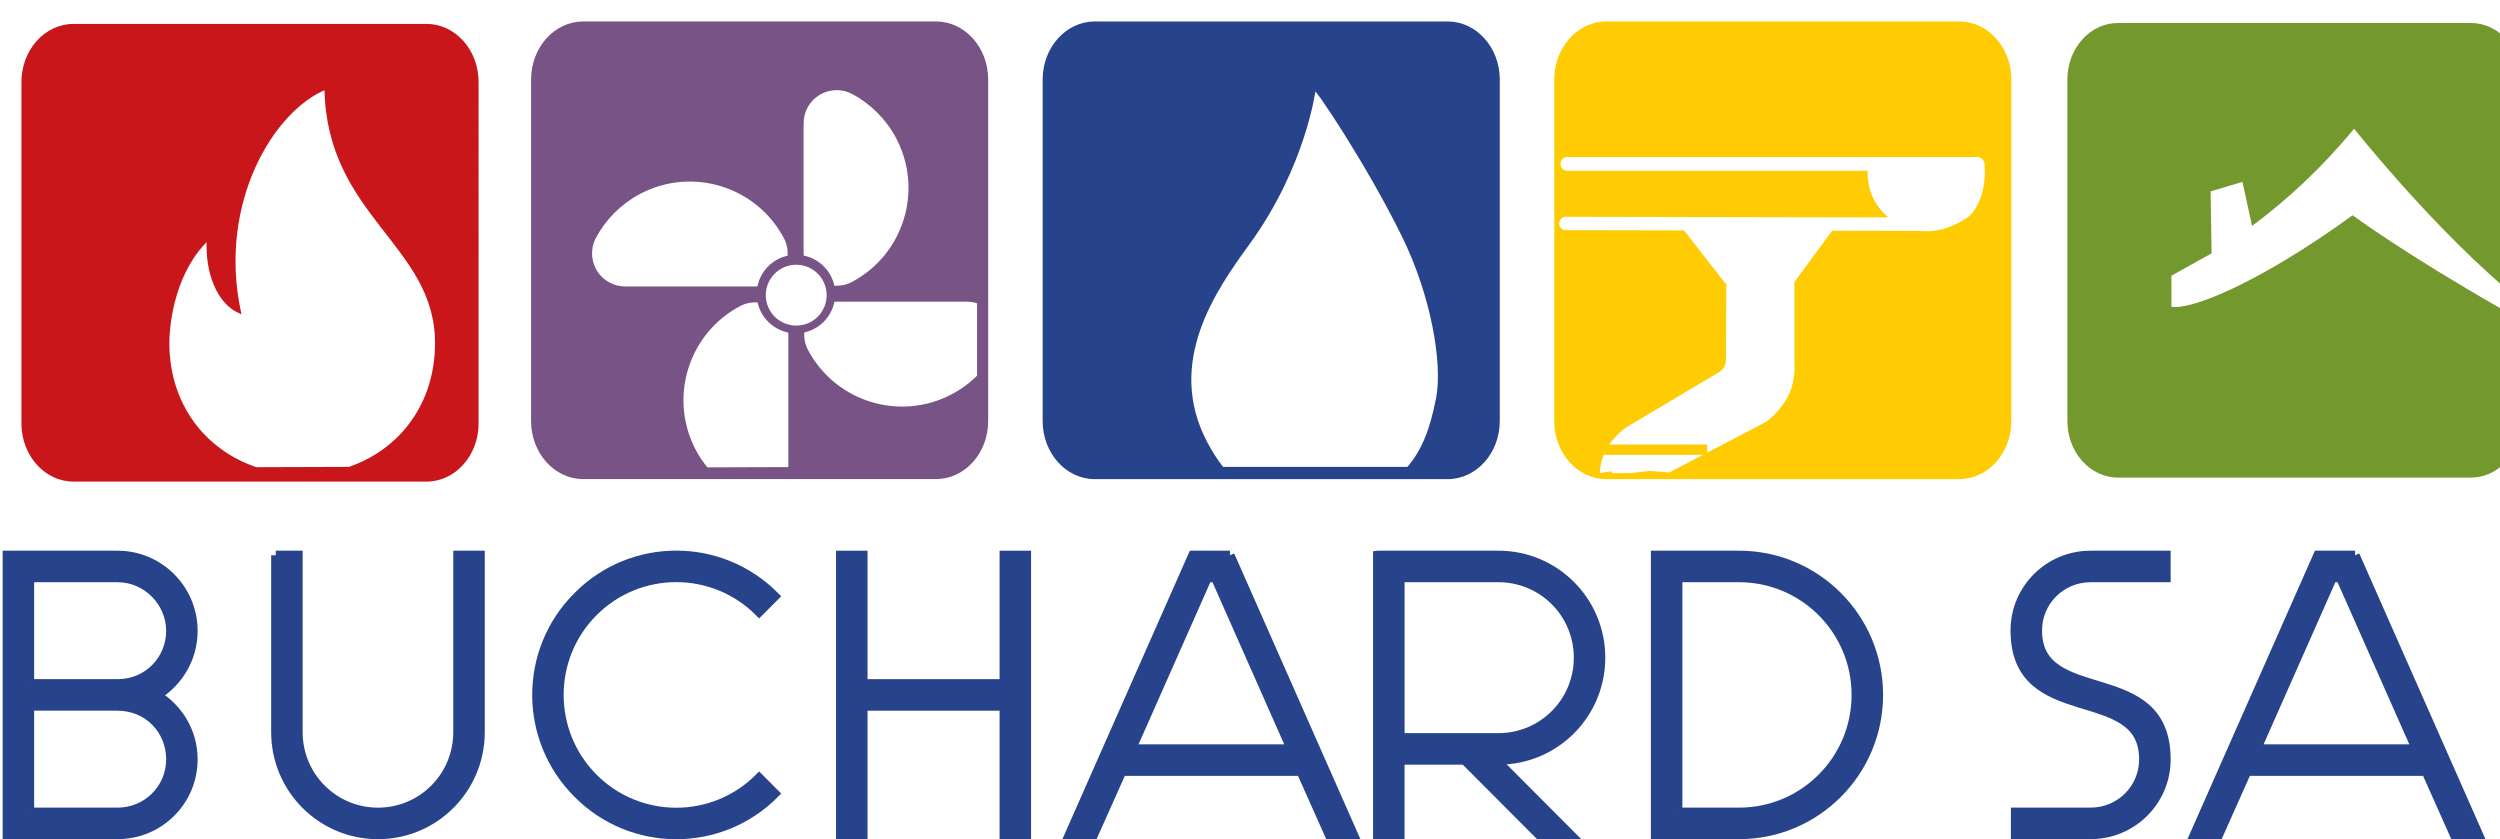 <?xml version="1.0" encoding="UTF-8"?><svg id="Calque_2" xmlns="http://www.w3.org/2000/svg" xmlns:xlink="http://www.w3.org/1999/xlink" viewBox="0 0 815.79 273.86"><defs><style>.cls-1{filter:url(#drop-shadow-2);}.cls-1,.cls-2{fill:#ffcc03;stroke:#ffcc03;}.cls-1,.cls-2,.cls-3,.cls-4,.cls-5,.cls-6,.cls-7{stroke-miterlimit:10;}.cls-3{fill:none;}.cls-3,.cls-6{stroke:#fff;}.cls-8{stroke-width:3px;}.cls-8,.cls-7{fill:#27438b;stroke:#27438b;}.cls-4{fill:#775386;filter:url(#drop-shadow-5);stroke:#775386;}.cls-5{fill:#c8161b;filter:url(#drop-shadow-1);stroke:#c8161b;}.cls-6{fill:#fff;}.cls-9{fill:#73982d;filter:url(#drop-shadow-4);stroke-width:0px;}.cls-7{filter:url(#drop-shadow-3);}</style><filter id="drop-shadow-1" filterUnits="userSpaceOnUse"><feOffset dx="7" dy="7"/><feGaussianBlur result="blur" stdDeviation="5"/><feFlood flood-color="#1d1d1b" flood-opacity=".3"/><feComposite in2="blur" operator="in"/><feComposite in="SourceGraphic"/></filter><filter id="drop-shadow-2" filterUnits="userSpaceOnUse"><feOffset dx="7" dy="7"/><feGaussianBlur result="blur-2" stdDeviation="5"/><feFlood flood-color="#1d1d1b" flood-opacity=".3"/><feComposite in2="blur-2" operator="in"/><feComposite in="SourceGraphic"/></filter><filter id="drop-shadow-3" filterUnits="userSpaceOnUse"><feOffset dx="7" dy="7"/><feGaussianBlur result="blur-3" stdDeviation="5"/><feFlood flood-color="#1d1d1b" flood-opacity=".3"/><feComposite in2="blur-3" operator="in"/><feComposite in="SourceGraphic"/></filter><filter id="drop-shadow-4" filterUnits="userSpaceOnUse"><feOffset dx="7" dy="7"/><feGaussianBlur result="blur-4" stdDeviation="5"/><feFlood flood-color="#1d1d1b" flood-opacity=".3"/><feComposite in2="blur-4" operator="in"/><feComposite in="SourceGraphic"/></filter><filter id="drop-shadow-5" filterUnits="userSpaceOnUse"><feOffset dx="7" dy="7"/><feGaussianBlur result="blur-5" stdDeviation="5"/><feFlood flood-color="#1d1d1b" flood-opacity=".3"/><feComposite in2="blur-5" operator="in"/><feComposite in="SourceGraphic"/></filter></defs><g id="Calque_1-2"><path class="cls-6" d="m129.19,5.07H20.21c-8.63,0-15.63,7.85-15.63,17.51v105.69c0,9.66,5.65,17.88,14.28,17.88l57.73-.19c-16.82-5.62-28.82-20.7-28.82-40.98,0-7.28,2.18-23.84,13.2-34.19-.66,10.96,3.17,20.77,10.13,23.94-7.6-35.84,11.02-66.2,28.27-73.01.6,41.7,36.09,50.85,36.09,83.27,0,20.16-11.87,35.19-28.53,40.88l22.25-.07c8.63,0,15.62-7.84,15.62-17.51V22.57c0-9.66-6.99-17.51-15.62-17.51Z"/><path class="cls-5" d="m132.15,1.3H17.02C7.89,1.3.5,9.56.5,19.75v111.45c0,10.18,7.39,18.46,16.52,18.46h115.13c9.12,0,16.52-8.28,16.52-18.46V19.75c0-10.19-7.4-18.46-16.52-18.46Zm-25.21,144.55l-30.35.1c-16.82-5.62-28.82-20.7-28.82-40.98,0-7.28,2.18-23.84,13.2-34.19-.66,10.96,3.17,20.77,10.13,23.94-7.6-35.84,11.02-66.2,28.27-73.01.6,41.7,36.09,50.85,36.09,83.27,0,20.16-11.87,35.19-28.53,40.88Z"/><path class="cls-1" d="m632.33.5h-115.14c-9.12,0-16.51,8.27-16.51,18.46v111.43c0,10.19,7.39,18.46,16.51,18.46h115.14c9.12,0,16.5-8.27,16.5-18.46V18.96c0-10.19-7.39-18.46-16.5-18.46Zm7.3,57.56c-1.29,3.37-2.95,5.15-3.61,5.76-.08.08-6.28,5.15-14.47,5.15-.78,0-1.57-.04-2.37-.12l-28.08-.06-12.07,16.43v25.84c.08.85.43,5.68-1.66,10.52-2.24,5.2-7.25,9.12-7.46,9.29l-.2.14-31.9,16.68-6.44-.52-6.56.74h-6.41c0-.19.03-.37.03-.55l-3.87.55c0-11.32,10.13-16.74,11.23-17.3l27.92-16.62c1.23-.73,2-2.08,2.01-3.51l.09-24.55h-.09l-13.43-17.25-38.37-.08c-1.47,0-2.65-1.2-2.65-2.68,0-1.48,1.19-2.68,2.66-2.68l103.94.21c-5.04-4.79-5.95-10.64-5.95-14.22h-97.48c-1.51,0-2.73-1.23-2.73-2.75s1.22-2.75,2.73-2.75h133.8c1.1,0,2.04.66,2.47,1.6h.28s.08.95.08.95c.37,4.34-.11,8.3-1.43,11.76Z"/><path class="cls-3" d="m474.1,125.56V23.32c.65-14.6-3.92-16.25-15.77-15.79h-99.08c-8.72,0-15.77,7.07-15.77,15.79v102.25c0,8.73,7.05,15.79,15.77,15.79l28.89,1.67c-1.86-2.3-2.09-5.8-3.78-8.89-13.9-25.46,5.16-49.24,16.05-63.69,18.4-24.43,21.46-48.55,21.46-48.55-.26-1.93,17.38,23.38,29.05,46.28,9.53,18.64,14.61,39.41,12.48,50.35-2.01,10.15-3.75,19.39-8.59,24.72l3.53-1.89c5.48-.51,17.15,3.99,15.77-15.79Z"/><path class="cls-7" d="m465.38.5h-115.13c-9.13,0-16.52,8.27-16.52,18.46v111.44c0,10.19,7.4,18.45,16.52,18.45h115.13c9.12,0,16.52-8.26,16.52-18.45V18.96c0-10.19-7.41-18.46-16.52-18.46Zm-3.24,122.31c-2.01,10.54-4.82,17.51-9.66,23.04h-60.63c-1.86-2.38-3.67-5.14-5.36-8.34-13.9-26.42,3.02-50.23,13.92-65.23,18.4-25.35,21.46-50.37,21.46-50.37-.26-2,17.38,24.26,29.05,48.02,9.53,19.34,13.36,41.54,11.22,52.89Z"/><path class="cls-9" d="m799.27.5h-115.13c-9.12,0-16.52,8.26-16.52,18.45v111.44c0,10.19,7.4,18.46,16.52,18.46h115.13c9.12,0,16.52-8.26,16.52-18.46V18.95c0-10.19-7.39-18.45-16.52-18.45Zm10.03,89.49v3.83c-32.08-18.3-48.6-30.58-48.6-30.58-31.52,22.85-53.36,31.06-59.14,29.83v-10.05s-3.63,1.93,13.11-7.36l-.32-20.2,10.4-3.12,3.13,14.38c11.21-8.33,22.6-18.73,33.3-31.73,0,0,22.76,28.82,48.13,50.99v4.02Z"/><path class="cls-8" d="m2.36,181.2h36.02c13.58,0,24.61,11.06,24.61,24.66,0,8.87-4.72,16.65-11.76,21.02,7.04,4.37,11.76,12.03,11.76,20.9,0,13.61-11.03,24.55-24.61,24.55H2.36v-91.13Zm7.28,41.92h28.74c9.94,0,17.34-7.9,17.34-17.26s-7.76-17.37-17.34-17.37H9.64v34.63Zm0,41.92h28.74c9.58,0,17.34-7.66,17.34-17.26s-7.4-17.37-17.34-17.37H9.64v34.63Z"/><path class="cls-8" d="m89.98,181.2h7.28v57.72c0,14.45,11.64,26.13,26.08,26.13s26.07-11.67,26.07-26.13v-57.72h7.28v57.72c0,18.47-14.92,33.42-33.35,33.42s-33.35-14.95-33.35-33.42v-57.72Z"/><path class="cls-8" d="m252.81,258.96c-17.7,17.86-46.57,17.86-64.27,0-17.83-17.74-17.83-46.66,0-64.39,17.7-17.86,46.57-17.86,64.27,0l-5.09,5.1c-14.92-14.95-39.18-14.95-54.1,0-14.92,14.94-14.92,39.24,0,54.19,14.92,14.95,39.18,14.95,54.1,0l5.09,5.1Z"/><path class="cls-8" d="m327.68,230.41h-46.09v41.92h-7.28v-91.13h7.28v41.92h46.09v-41.92h7.28v91.13h-7.28v-41.92Z"/><path class="cls-8" d="m401.36,181.2l40.26,91.13h-7.88l-9.21-20.66h-58.46l-9.22,20.66h-7.88l40.27-91.13h12.13Zm-32.14,63.19h52.15l-24.74-55.89h-2.66l-24.75,55.89Z"/><path class="cls-8" d="m449.56,181.2h39.42c18.44,0,33.35,14.95,33.35,33.41s-14.92,33.41-33.35,33.41h-.85l24.25,24.31h-10.19l-24.25-24.31h-21.11v24.31h-7.28v-91.13Zm7.28,59.53h32.14c14.43,0,26.08-11.66,26.08-26.12s-11.65-26.12-26.08-26.12h-32.14v52.24Z"/><path class="cls-8" d="m540.21,181.2h27.29c25.11,0,45.48,20.41,45.48,45.56s-20.37,45.57-45.48,45.57h-27.29v-91.13Zm7.28,83.84h20.01c21.1,0,38.2-17.13,38.2-38.28s-17.1-38.27-38.2-38.27h-20.01v76.55Z"/><path class="cls-8" d="m657.69,265.04h24.5c9.58,0,17.34-7.66,17.34-17.26,0-25.52-41.96-9.48-41.96-42.04,0-13.61,11.04-24.54,24.62-24.54h24.63v7.29h-24.63c-9.58,0-17.34,7.66-17.34,17.25,0,25.51,41.97,9.48,41.97,42.04,0,13.61-11.04,24.55-24.63,24.55h-24.5v-7.29Z"/><path class="cls-8" d="m768.49,181.2l40.26,91.13h-7.88l-9.21-20.66h-58.46l-9.22,20.66h-7.88l40.27-91.13h12.13Zm-32.14,63.19h52.15l-24.74-55.89h-2.67l-24.75,55.89Z"/><path class="cls-4" d="m298.44.5h-115.12c-9.13,0-16.52,8.26-16.52,18.46v111.42c0,10.19,7.4,18.45,16.52,18.45h115.12c9.12,0,16.52-8.25,16.52-18.45V18.96c0-10.19-7.4-18.46-16.52-18.46Zm-43.72,32.77c0-1.82.43-3.61,1.26-5.23,2.86-5.55,9.68-7.72,15.23-4.86,6.23,3.3,11.33,8.4,14.64,14.64,9.11,17.2,2.56,38.53-14.64,47.64-1.95,1.04-4.17,1.46-6.36,1.22-.96-5.06-4.96-8.98-10.03-9.86-.06-.48-.09-.96-.1-1.44v-42.11Zm-62.9,52.45c-5.55-2.86-7.72-9.68-4.86-15.23,3.3-6.23,8.4-11.33,14.64-14.64,17.2-9.11,38.53-2.56,47.64,14.64,1.04,1.95,1.46,4.17,1.22,6.36-5.06.96-8.98,4.96-9.86,10.03-.48.06-.96.09-1.44.1h-42.11c-1.82,0-3.61-.43-5.23-1.26Zm58.94,58.93c0,.43-.03.85-.07,1.27l-27.09.09c-1.51-1.83-2.85-3.8-3.97-5.91-9.11-17.2-2.56-38.53,14.64-47.65,1.95-1.04,4.17-1.46,6.36-1.22.96,5.06,4.96,8.98,10.03,9.86.06.48.09.96.1,1.44v42.11Zm-.57-45.24c-5.58-1.45-8.92-7.15-7.47-12.72,1.45-5.58,7.15-8.92,12.72-7.47,5.58,1.45,8.92,7.15,7.47,12.72-.92,3.62-3.72,6.47-7.33,7.44-1.76.48-3.62.5-5.39.04Zm62.17,16.36c-2.48,2.5-5.34,4.63-8.49,6.29-17.2,9.11-38.53,2.56-47.65-14.64-1.04-1.95-1.46-4.17-1.22-6.36,5.06-.96,8.98-4.96,9.86-10.03.48-.06.96-.09,1.44-.1h42.11c1.35,0,2.68.23,3.93.69v24.14Z"/><rect class="cls-2" x="513.03" y="145.56" width="43.56" height="2.36"/></g></svg>
